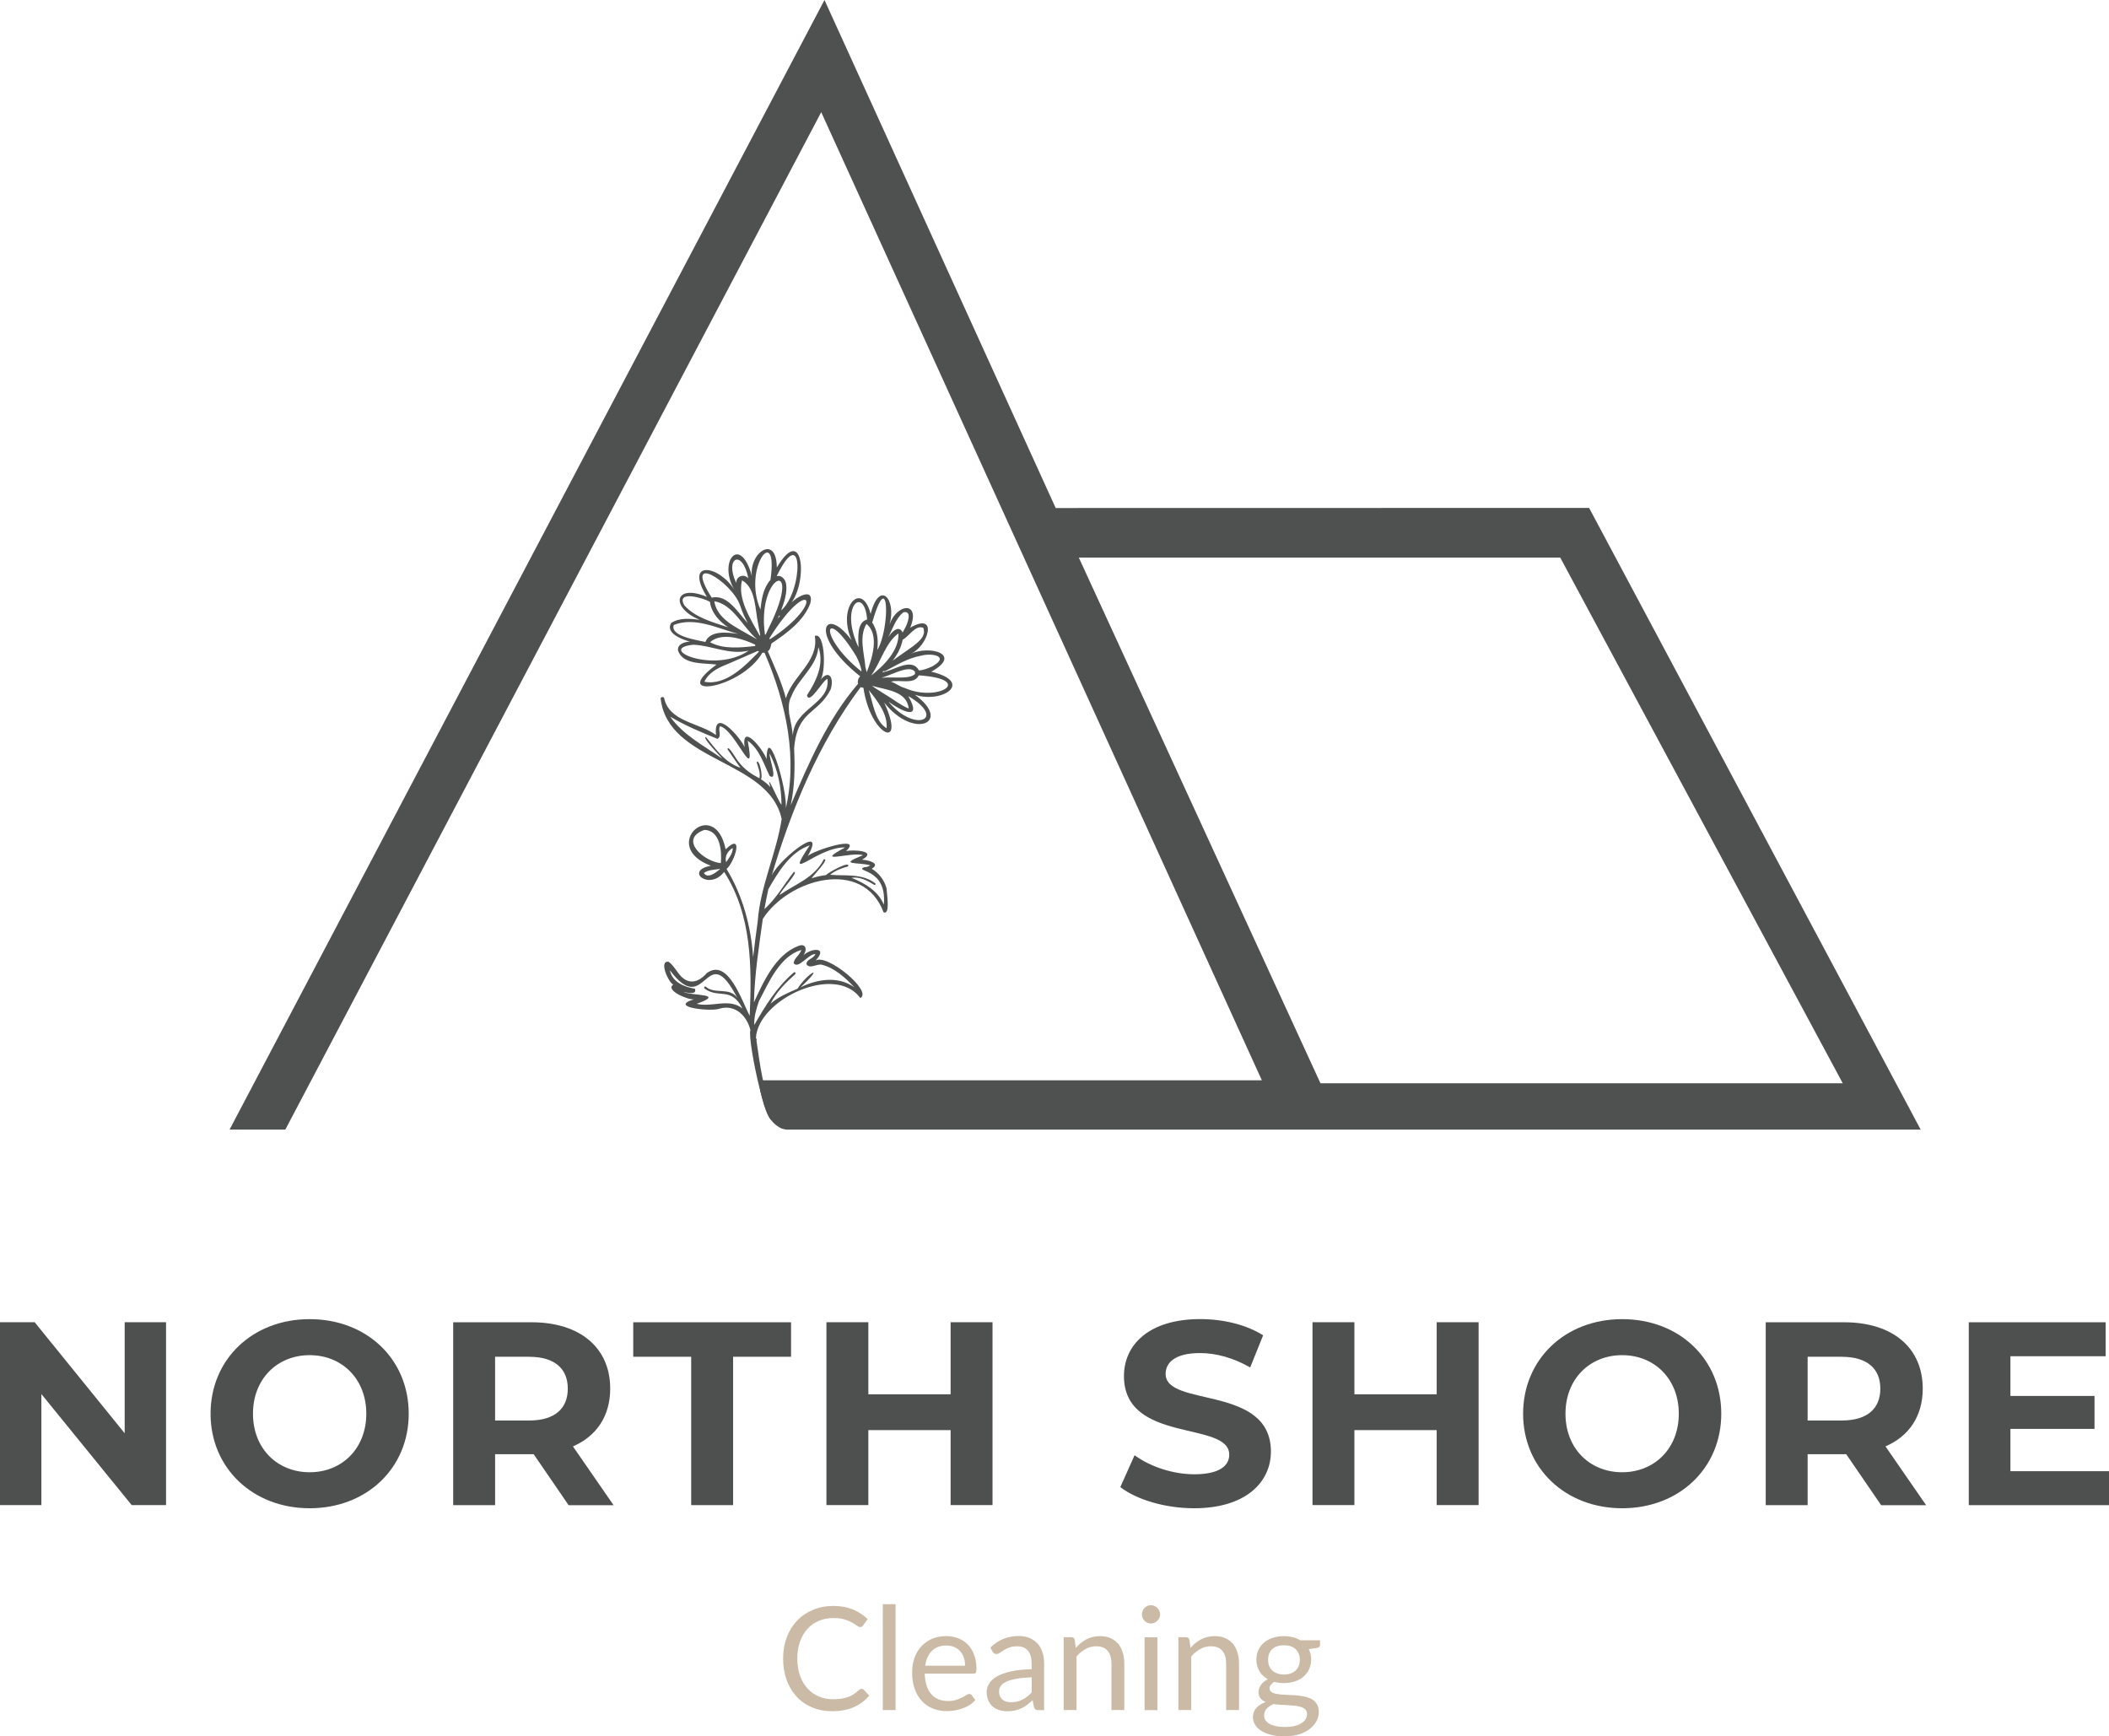 <?xml version="1.0" encoding="UTF-8"?>
<svg id="Camada_2" xmlns="http://www.w3.org/2000/svg" viewBox="0 0 425.08 349.99">
  <defs>
    <style>
      .cls-1 {
        fill: #cbbba6;
      }

      .cls-2 {
        fill: #4e504f;
      }

      .cls-3 {
        fill: #4f5150;
      }
    </style>
  </defs>
  <g id="Camada_1-2" data-name="Camada_1">
    <g>
      <g>
        <path class="cls-2" d="M33.47,266.52v36.86h-6.93l-18.2-22.38v22.38H0v-36.86h6.99l18.14,22.38v-22.38h8.34Z"/>
        <path class="cls-2" d="M42.44,284.96c0-10.95,8.45-19.06,19.97-19.06s19.97,8.06,19.97,19.06-8.5,19.06-19.97,19.06-19.97-8.11-19.97-19.06ZM73.83,284.96c0-7-4.9-11.8-11.42-11.8s-11.42,4.79-11.42,11.8,4.9,11.8,11.42,11.8,11.42-4.79,11.42-11.8Z"/>
        <path class="cls-2" d="M114.6,303.39l-7.04-10.27h-7.77v10.27h-8.45v-36.86h15.8c9.75,0,15.85,5.11,15.85,13.38,0,5.53-2.76,9.58-7.51,11.64l8.19,11.85h-9.07ZM106.67,273.48h-6.88v12.85h6.88c5.16,0,7.77-2.42,7.77-6.42s-2.61-6.42-7.77-6.42Z"/>
        <path class="cls-2" d="M139.31,273.48h-11.68v-6.95h31.81v6.95h-11.68v29.91h-8.45v-29.91Z"/>
        <path class="cls-2" d="M200.05,266.52v36.86h-8.45v-15.11h-16.58v15.11h-8.45v-36.86h8.45v14.53h16.58v-14.53h8.45Z"/>
        <path class="cls-2" d="M225.81,299.75l2.87-6.42c3.08,2.26,7.66,3.84,12.04,3.84,5.01,0,7.04-1.69,7.04-3.95,0-6.9-21.22-2.16-21.22-15.85,0-6.27,5.01-11.48,15.38-11.48,4.59,0,9.28,1.11,12.67,3.27l-2.61,6.48c-3.39-1.95-6.88-2.9-10.11-2.9-5.01,0-6.93,1.9-6.93,4.21,0,6.79,21.22,2.11,21.22,15.64,0,6.16-5.06,11.43-15.49,11.43-5.79,0-11.63-1.74-14.86-4.27Z"/>
        <path class="cls-2" d="M298.02,266.52v36.86h-8.45v-15.11h-16.58v15.11h-8.45v-36.86h8.45v14.53h16.58v-14.53h8.45Z"/>
        <path class="cls-2" d="M306.99,284.96c0-10.95,8.45-19.06,19.97-19.06s19.97,8.06,19.97,19.06-8.5,19.06-19.97,19.06-19.97-8.11-19.97-19.06ZM338.37,284.96c0-7-4.9-11.8-11.42-11.8s-11.42,4.79-11.42,11.8,4.9,11.8,11.42,11.8,11.42-4.79,11.42-11.8Z"/>
        <path class="cls-2" d="M379.15,303.39l-7.04-10.27h-7.77v10.27h-8.45v-36.86h15.8c9.75,0,15.85,5.11,15.85,13.38,0,5.53-2.76,9.58-7.51,11.64l8.19,11.85h-9.07ZM371.22,273.48h-6.88v12.85h6.88c5.16,0,7.77-2.42,7.77-6.42s-2.61-6.42-7.77-6.42Z"/>
        <path class="cls-2" d="M425.08,296.54v6.85h-28.26v-36.86h27.58v6.85h-19.19v8h16.95v6.64h-16.95v8.53h19.86Z"/>
      </g>
      <g>
        <path class="cls-1" d="M173.68,340.41c.15,0,.29.06.41.19l1.12,1.2c-.85.99-1.88,1.75-3.09,2.3-1.21.55-2.68.83-4.4.83-1.49,0-2.84-.26-4.06-.78-1.22-.52-2.26-1.24-3.11-2.17-.86-.93-1.53-2.05-2-3.35-.47-1.3-.71-2.74-.71-4.3s.25-3,.74-4.3c.49-1.3,1.19-2.42,2.08-3.36.89-.94,1.96-1.66,3.21-2.18,1.25-.52,2.62-.78,4.13-.78s2.78.24,3.91.71,2.12,1.12,2.98,1.93l-.93,1.29c-.06.1-.13.18-.22.24-.09.06-.21.09-.37.09-.17,0-.39-.09-.64-.28-.25-.19-.58-.4-.98-.63s-.91-.44-1.52-.63c-.61-.19-1.36-.28-2.25-.28-1.07,0-2.05.19-2.94.56-.89.37-1.65.91-2.3,1.62-.64.71-1.14,1.56-1.5,2.58-.36,1.01-.54,2.16-.54,3.43s.19,2.45.56,3.46c.37,1.01.88,1.87,1.52,2.57.64.7,1.4,1.23,2.27,1.6.87.37,1.82.55,2.83.55.62,0,1.18-.04,1.67-.11.5-.07.96-.19,1.38-.34.42-.15.81-.35,1.17-.59.36-.24.72-.52,1.08-.85.16-.15.33-.22.49-.22Z"/>
        <path class="cls-1" d="M180.51,323.36v21.34h-2.58v-21.34h2.58Z"/>
        <path class="cls-1" d="M196.59,342.65c-.32.39-.7.72-1.14,1.01-.44.29-.92.52-1.43.7-.51.18-1.03.32-1.57.41-.54.09-1.08.14-1.61.14-1.01,0-1.95-.17-2.8-.51-.85-.34-1.59-.85-2.22-1.51-.62-.66-1.11-1.48-1.46-2.46-.35-.98-.52-2.1-.52-3.36,0-1.02.16-1.98.47-2.87.31-.89.77-1.66,1.35-2.31.59-.65,1.31-1.16,2.16-1.54.85-.37,1.81-.56,2.87-.56.88,0,1.69.15,2.44.44.75.29,1.4.72,1.94,1.27.55.56.97,1.24,1.28,2.06.31.82.46,1.75.46,2.79,0,.41-.04.68-.13.81s-.25.2-.49.2h-9.81c.03.93.16,1.73.38,2.42.23.69.54,1.26.95,1.72s.89.8,1.45,1.03c.56.23,1.19.34,1.88.34.65,0,1.21-.07,1.67-.22s.87-.31,1.21-.49c.34-.17.62-.34.85-.49s.42-.22.59-.22c.21,0,.38.08.49.25l.72.94ZM194.51,335.76c0-.6-.08-1.15-.25-1.64-.17-.5-.42-.93-.74-1.29-.32-.36-.72-.64-1.18-.84-.46-.2-.99-.3-1.58-.3-1.24,0-2.21.36-2.93,1.08-.72.72-1.17,1.72-1.34,2.99h8.03Z"/>
        <path class="cls-1" d="M199.61,332.1c.81-.78,1.69-1.37,2.62-1.75.94-.39,1.98-.58,3.11-.58.82,0,1.55.14,2.19.41.64.27,1.17.65,1.61,1.13.43.48.76,1.07.98,1.75.22.69.33,1.44.33,2.26v9.39h-1.14c-.25,0-.44-.04-.58-.12s-.24-.24-.32-.49l-.29-1.39c-.39.36-.76.67-1.13.95-.37.28-.75.51-1.16.7s-.84.33-1.3.43c-.46.1-.97.15-1.53.15s-1.11-.08-1.61-.24c-.5-.16-.94-.4-1.31-.72-.37-.32-.67-.72-.88-1.21s-.33-1.06-.33-1.73c0-.58.16-1.14.48-1.67.32-.54.83-1.01,1.55-1.43.71-.42,1.65-.76,2.8-1.02,1.15-.27,2.56-.42,4.23-.46v-1.14c0-1.14-.25-2-.74-2.59s-1.21-.88-2.16-.88c-.64,0-1.17.08-1.6.24-.43.16-.8.34-1.12.54-.31.2-.58.38-.81.54-.23.16-.45.24-.67.24-.17,0-.32-.05-.45-.14s-.23-.21-.32-.34l-.46-.83ZM207.94,338.1c-1.19.04-2.2.13-3.04.28-.84.15-1.52.35-2.04.59-.53.24-.91.53-1.14.85-.24.33-.35.7-.35,1.1s.06.72.19,1c.13.28.3.51.51.69s.47.31.77.39c.29.08.61.12.95.12.45,0,.87-.05,1.25-.14.38-.09.73-.22,1.06-.4.33-.17.65-.38.96-.62.3-.24.6-.52.89-.83v-3.04Z"/>
        <path class="cls-1" d="M216.82,332.16c.32-.36.66-.68,1.01-.97.36-.29.74-.54,1.14-.75s.83-.37,1.27-.48.93-.17,1.46-.17c.8,0,1.51.13,2.12.4.61.27,1.13.64,1.54,1.13.41.49.72,1.07.93,1.76.21.69.32,1.44.32,2.27v9.34h-2.59v-9.34c0-1.11-.25-1.97-.76-2.59-.51-.61-1.28-.92-2.31-.92-.76,0-1.48.18-2.14.55-.66.37-1.27.86-1.83,1.49v10.81h-2.59v-14.68h1.55c.37,0,.59.18.68.54l.2,1.59Z"/>
        <path class="cls-1" d="M233.83,325.42c0,.25-.05.49-.15.7-.1.22-.24.41-.41.58-.17.17-.37.3-.59.4s-.47.15-.72.15-.48-.05-.7-.15c-.22-.1-.41-.23-.57-.4-.16-.17-.29-.36-.39-.58s-.14-.45-.14-.7.05-.49.14-.72.23-.43.39-.59c.16-.17.35-.3.57-.4.22-.1.45-.15.7-.15s.49.05.72.15c.23.1.42.23.59.4.17.17.3.37.41.59.1.23.15.47.15.72ZM233.28,330.03v14.68h-2.58v-14.68h2.58Z"/>
        <path class="cls-1" d="M239.94,332.16c.32-.36.66-.68,1.01-.97.36-.29.74-.54,1.14-.75s.83-.37,1.27-.48.93-.17,1.46-.17c.8,0,1.51.13,2.12.4.61.27,1.13.64,1.54,1.13.41.49.72,1.07.93,1.76.21.69.32,1.44.32,2.27v9.34h-2.59v-9.34c0-1.11-.25-1.97-.76-2.59-.51-.61-1.28-.92-2.31-.92-.76,0-1.48.18-2.14.55-.66.37-1.27.86-1.83,1.49v10.81h-2.59v-14.68h1.55c.37,0,.59.18.68.54l.2,1.59Z"/>
        <path class="cls-1" d="M266.06,330.61v.96c0,.32-.2.52-.61.61l-1.67.22c.33.64.49,1.34.49,2.12,0,.71-.14,1.36-.41,1.95-.27.58-.65,1.08-1.14,1.5s-1.06.73-1.74.96c-.68.22-1.41.33-2.2.33-.69,0-1.33-.08-1.94-.25-.31.19-.55.4-.71.62s-.25.44-.25.66c0,.35.14.61.43.79s.66.31,1.12.38c.46.08.99.13,1.59.15.59.02,1.2.05,1.83.09s1.23.12,1.83.22c.59.11,1.12.28,1.59.52.46.24.84.57,1.12,1,.28.43.43.98.43,1.65,0,.63-.16,1.24-.47,1.83-.31.59-.77,1.11-1.35,1.57-.59.46-1.31.83-2.17,1.1-.85.28-1.82.41-2.89.41s-2.01-.11-2.81-.32c-.8-.21-1.47-.5-2-.85s-.93-.77-1.2-1.24c-.27-.47-.4-.96-.4-1.47,0-.72.23-1.34.68-1.84s1.08-.9,1.87-1.2c-.43-.19-.78-.45-1.04-.77s-.38-.76-.38-1.31c0-.21.04-.43.12-.66s.2-.45.35-.68c.16-.23.35-.44.59-.64.23-.2.5-.38.81-.54-.72-.41-1.29-.94-1.69-1.62s-.61-1.45-.61-2.34c0-.71.14-1.36.41-1.95.28-.58.66-1.08,1.15-1.49s1.08-.73,1.76-.95c.68-.22,1.43-.33,2.24-.33.64,0,1.23.07,1.78.21.55.14,1.05.35,1.51.62h3.98ZM263.44,345.5c0-.36-.1-.65-.3-.87-.2-.22-.48-.4-.82-.52-.34-.13-.74-.21-1.2-.27-.45-.05-.93-.09-1.44-.12-.51-.03-1.02-.06-1.54-.09-.52-.03-1.02-.08-1.51-.14-.54.25-.98.57-1.33.95s-.51.83-.51,1.34c0,.33.08.63.25.92.17.28.43.53.78.74.35.21.78.37,1.31.49.53.12,1.15.18,1.86.18s1.32-.06,1.87-.19c.55-.13,1.02-.3,1.4-.54.38-.23.67-.51.88-.83s.3-.67.3-1.06ZM258.79,337.53c.52,0,.98-.07,1.38-.22.4-.14.73-.35,1-.61.27-.26.47-.57.61-.93.14-.36.2-.76.2-1.19,0-.9-.27-1.61-.82-2.14-.55-.53-1.34-.8-2.37-.8s-1.84.27-2.38.8c-.55.53-.82,1.25-.82,2.14,0,.43.07.83.21,1.19.14.36.35.67.62.93s.6.46,1,.61c.4.15.85.22,1.38.22Z"/>
      </g>
      <g>
        <path class="cls-3" d="M135.24,125.65c-1.13,2.01,2.29,3.27,3.8,3.68-1.05.05-2.52.47-2.38,1.77.92,2.97,5.25,2.51,7.76,2.86-9.85,7.22,5.04,4.91,9.24-2.39.15,0,.29,0,.43-.01,4.36,10.09,6.86,21.43,4.07,32.32,1.4-2.04-3.56-19.27-3.65-10.85-.57-1.82-5.15-7.62-4.43-2.42-.89-2.06-6.36-8.26-5.76-2.45-3.44-2.54-9.48-2.64-10.47-7.5-.17-.25-.6-.19-.7.1,1.49,13.05,21.84,12.23,24.4,24.35-1.07,6.92-4.32,13.51-4.83,20.63h0c-.35,2.4-.64,4.81-.92,7.21-.44-6.24-2.09-12.42-5.36-17.79,1.63-1.37,3.59-7.59-.18-3.97-2.24-10.89-13.5-.62-2.98,3.32-5.41.98-.29,5.11,2.67,1.24,5.58,8.66,5.59,19.1,5.16,29-1.54-2.82-4.34-11.78-8.65-8.6-1.02,1.19-2.58,2.2-4.16,1.41-1.6-.77-2.14-2.73-3.55-3.7-2.01-.28-.07,4.12.95,4.6-1.7,1.16,3.06,3.15,4.16,2.97-5.34,1.63,3.72,2.55,5.21,1.87,3.19-.9,5.51,1.57,6.18,4.34-.7,2.05,3.95,23.42,4.95,17.02-2.42-4.43-2.99-9.99-3.74-14.96.14-.12,0-.31-.1-.47.4-7.71,15.88-15.1,21.05-8.05,2.54-1.36-6.73-9.03-9.03-7.56,2.63-2.78-.85-2.57-2.47-1.05.83-1.04.59-2.54-1.01-1.89-4.57,1.74-7,7.16-8.94,11.36.14-5.64,1.01-11.24,1.79-16.82,5.18-8.05,20.17-12.4,24.34-1.33,1.43.61.61-3.94.61-4.79-.42-1.63-1.54-3.14-3-3.99,1.97-1.12-.94-1.81-1.96-1.81,3.3-1.82-1.87-2.08-3.21-1.74,3.6-3.42-6.88-.04-7.72,1.01,4.26-7.58-6.98,1.61-7.39,4.35,3.99-13.56,9.55-27.08,18.05-38.42.17.08.37.12.56.13,1.4,9.78,8.75,12.85,4.18,2.98,6.04,7.66,13.84,3.93,6.18-1.57,5.54,1.84,12.03-2.56,3.31-4.65,6.37-3.5-.28-5.4-4.18-3.59,3.52-1.45,5.72-8.6-.06-5.28,2.16-5.33-2.65-4.97-4.16-.66,1.43-5.03-2.01-9.13-3.82-2.11-1.74-6.81-6.86-1.52-3.84,5.29-5.43-7.36-8.91-1.16,1.73,7.28-.39.36-.57,1-.43,1.51-6.13,7.14-9.89,15.88-13.57,24.48.81-3.75.87-7.62.69-11.44.62-7.79,4.81-6.81,7.36-11.9.8-2.47-.48-4.27-2.29-1.57,1.49-1.31,1.22-10.16-.9-9.21.86,5.21-4.53,8.02-5.83,12.57-.86-3.29-2.3-6.38-3.64-9.49.51-.35.6-.99.72-1.55,3.09-2.08,6.5-4.52,7.85-8.12.84-3.59-3.39-.96-4.32.45,3.86-3.78,3.16-17.06-2.44-7.66-.05-6.8-5.6-3.02-5.02,1.72-2.3-8.47-6.94-3-3.51,2.83-3.01-4.98-10.23-6.24-5.57,1.36-6.67-2.76-7.36,2.26-1.43,4.63-1.89-.23-4.14-.47-5.79.66v.04ZM182.37,126.68c-.14.28-.29.56-.44.82-.77-1.7-2.34,0-2.91.98.88-1.72,1.51-3.8,3.06-5.05,1.9-.46.8,2.43.29,3.25ZM183.85,130.38c-1.29.96-2.65,1.82-3.93,2.8.95-1.24,1.73-2.7,2.02-4.24,1.26-.62,2.58-3.06,4.16-2.38.64,1.69-1.07,2.91-2.23,3.82h-.01ZM187.88,134.34c-.85.36-1.73.76-2.67.79-1.51-2.75-5.15.15-7.4.38.09-.09.17-.18.26-.26.13.07.28.05.4,0,2.29-1.23,4.58-2.62,7.21-3.09,2.25-.6,5.83.15,2.18,2.19h.01ZM184.43,135.86c-1.34,1.31-5.51.29-7.59.93,1.91-.1,6.49-3.16,7.61-1.3-.06.11-.07.25-.02.37ZM182.39,138.69c-1.03-.26-1.82-.97-2.82-1.29,1.75-.48,4.67.7,5.62-1.27,11.4.76,3.9,5.52-2.8,2.56ZM179.09,141.44c2.48,1.85,6.95,4.06,3.98-1.13,7.88,4.61,1.32,7.57-3.98,1.13ZM178.62,140.11c-.95-.63-1.96-1.19-2.88-1.88,2.7.82,7.06,1.01,7.41,4.58-1.62-.65-3.03-1.81-4.53-2.71h0ZM175.11,139.11c1.72,2.15,3.84,4.8,3.59,7.68-2.36-1.41-2.77-5.17-3.59-7.68ZM175.55,136.2c1.94-2.61,2.97-6.77,5.54-8.52-.01,0,.03.06,0,.01.14,3.45-2.99,6.55-5.55,8.51h.01ZM172.61,132.33c.47.96.92,1.96,1.04,3.04-8.98-7.11-7.63-13.86-1.04-3.04ZM174.77,124.88c-2.16.55-1.76,3.85-1.73,5.61-4-8.55,1.22-12.48,1.73-5.61ZM176.34,126.49c-.14-.32-.31-.69-.55-1,3.46-11.87,3.62,1.34,1.03,5.54.18-1.52.12-3.11-.48-4.54ZM174.43,134.47c-.24-2.81-1.34-6.12.21-8.7,2.67,2.13,1.15,6.96.05,9.74-.07-.35-.18-.69-.26-1.04ZM152.96,201.82c1.99-3.77,4.17-9.03,8.55-10.35-.27,1.04-1.47,1.63-1.54,2.68.93,1.3,3-1.91,4.37-1.84-.32.96-1.79.98-1.79,2.04.63,1.08,2.16-.17,3.13.12,2.55.64,4.78,2.67,6.52,4.55-3.22-2.33-7.49-1.68-10.85,0,5.16-4.83,1.48-3.02-.61.27-1.9.82-3.84,1.63-5.42,3.01,1.15-2.35,3.04-4.21,4.95-5.93.22-.2-.06-.54-.27-.35-3.43,2.9-5.78,6.78-7.97,10.58-.07-1.64.4-3.25.94-4.77ZM148.62,201.17c-1.54-2.3-4.51-.66-6.35-2.27-.23-.17-.48.17-.27.35,2.82,2.15,5.35-.49,7.64,4.03-2.69-2.17-6.15-.16-9.22-.94,5.97-2.14-.96-1.55-2.67-2.4.69.14,2.78.7,2.32-.64-2.04-.33-4.61-1.3-5.05-3.73,7.43,10,7.16-6.82,13.6,5.6h0ZM145.29,173.98c-3.37-.28-8.63-4.81-3.3-6.7,3.16.09,3.53,4.31,3.3,6.7ZM145.17,175.13c-.76.69-2.53,2.11-3.3.84.87-.68,2.23-.64,3.3-.84ZM147.15,172.62c-.24.41-.53.78-.8,1.17-.31-1.2.3-2.22,1.32-2.86.07.59-.24,1.21-.52,1.69ZM154.84,179.28c1.96-3.44,4.46-7.58,8.36-8.88-5.49,8.23,1.42.29,7.14.42-6.7,3.6,1.42.77,3.59,1.57-5.27,2.09-.99,1.33,1.48,2.04-.36.24-.79.39-1.22.36-2.16,1.01,4.65.05,3.95,7.57-1.1-2.76-3.88-4.36-6.51-5.42,1.67-.26,3.18.56,4.56,1.41.2.12.43-.17.22-.3-2.66-2.04-5.98-1.45-9.1-1.72,1.05-.89,2.34-1.32,3.64-1.7.44-1.26-4.08,1.29-4.49,1.77-.98.12-1.94.33-2.88.64.28-.51,3.78-4.1,2.48-3.84-1.97,3.81-5.67,4.92-8.94,7.22.17-.82,4.04-4.81,2.88-4.67-1.98,2.56-3.52,5.33-5.93,7.51.24-1.34.49-2.68.79-4h-.01ZM157.53,162.24c-.67-.68-3.33-7.21-2.25-3.56-.55-.65-1.22-1.17-1.93-1.62.51-.43-.37-4.38-.84-3.38.31,1.03.81,2.11.56,3.2-1.64-.85-3.04-1.81-4.17-3.28-.38-.33-2.14-3.62-2.27-2.58.87,1.25,1.71,2.53,2.62,3.75-3.12-1.05-4.96-3.76-6.97-6.21-.86.08,2.83,3.74,3.29,4.36-3.64-2.58-7.87-4.74-10.5-8.47,2.96,1.77,6.42,3.23,9.54,4.48.95-.49.05-1.81.51-2.54,3.05.63,7.32,12.19,5.59,2.92,2.33,1.66,3.21,4.65,4.42,7.11,1.78,1.1-.19-3.71.01-4.51,1.61,3.14,2.38,6.78,2.37,10.32h.02ZM159.52,140.32c1.36-3.55,5.1-5.88,5.43-9.88,1.24,3.46-.45,6.86-2.3,9.71.5,2.06,3.2-3.1,4.13-3.3.62,5.02-6.72,5.93-6.98,11.37-.16-1.49-.46-2.95-.75-4.42-.09-1.17-.16-2.32.46-3.47ZM143.05,121.3s.03,0,.04.01c.28,2.21,1.89,3.96,3.67,5.14-3.08-1.04-6.62-1.93-8.84-4.45-1.74-3.07,3.83-1.48,5.13-.71ZM148.39,126.47c-2.02-1.16-4.04-2.81-4.41-5.25h0v-.03c3.81.66,5.74,5.23,8.53,7.6,0,0-.01.02-.02.03-1.35-.8-2.77-1.52-4.1-2.35ZM151.34,129.55c.29.12.58.25.87.39,0,.09,0,.18.03.27-2.97.34-6.44.71-9.13-.76,2.17-1.91,5.82-.91,8.25.11h-.01ZM149.16,122.01c.4,1.23.94,2.45,1.55,3.59-1.89-1.98-4.06-5.91-7.25-5.12-5.98-9.41,4.05-3.24,5.7,1.53ZM150.83,116.58c-.89-1.01-2.46-.45-2.43.93-2.45-5.09,1.24-6.99,2.43-.93ZM153.29,122.89c-3.74-8.46,3.66-17.68,2-5.99-1.46,1.61-1.81,3.91-2.01,5.99h.01ZM152.81,125.83c.12.74.31,1.49.42,2.24-.03.02-.07.04-.1.07-1.78-3.28-4.54-7.37-3.57-11.16,2.82,1.53,2.62,6,3.26,8.86h0ZM155.07,128.67c8.16-13.07,11.57-7.28.1.2-.03-.07-.06-.14-.1-.2ZM156.75,124.71c.09-.21.19-.43.28-.66.04.05.1.08.16.1-.15.19-.3.36-.44.55ZM158.43,117.62c-.2-.88-.89-1.73-1.88-1.49,5.49-11.26,5.36,3.02.89,6.93.62-1.72,1.29-3.6.99-5.45h0ZM155.07,126.29c-.26.55-.51,1.1-.76,1.65-.04-.01-.09-.02-.13-.04-1.74-12.25,7.92-15.87.9-1.61ZM146.18,134.06c2.19-.92,4.38-1.92,6.57-2.86.07.06.14.12.22.16-2.76,2.83-6.71,6.94-11,6.05.8-1.71,2.52-2.68,4.2-3.35ZM139.71,129.96c3.74.12,7.26,2.12,11.18,1.19-6.78,4.73-18.76-.38-11.18-1.19ZM135.8,125.97c4.3-1.69,8.85.71,13.01,1.81-2.08-.32-5.68-.79-6.64,1.62-1.66-.39-7.16-1.14-6.37-3.43Z"/>
        <path class="cls-3" d="M320.3,102.38l-107.52.02L166.18,0,46.27,227.69h11.24L165.52,22.61l88.81,195.14h-101.37l.28,2.14c.99,4.16,1.73,6.35,4.34,7.61l.81.19h228.73l-66.82-125.3ZM217.44,112.39h97.03l56.95,105.97h-105.27l-48.71-105.97Z"/>
      </g>
    </g>
  </g>
</svg>